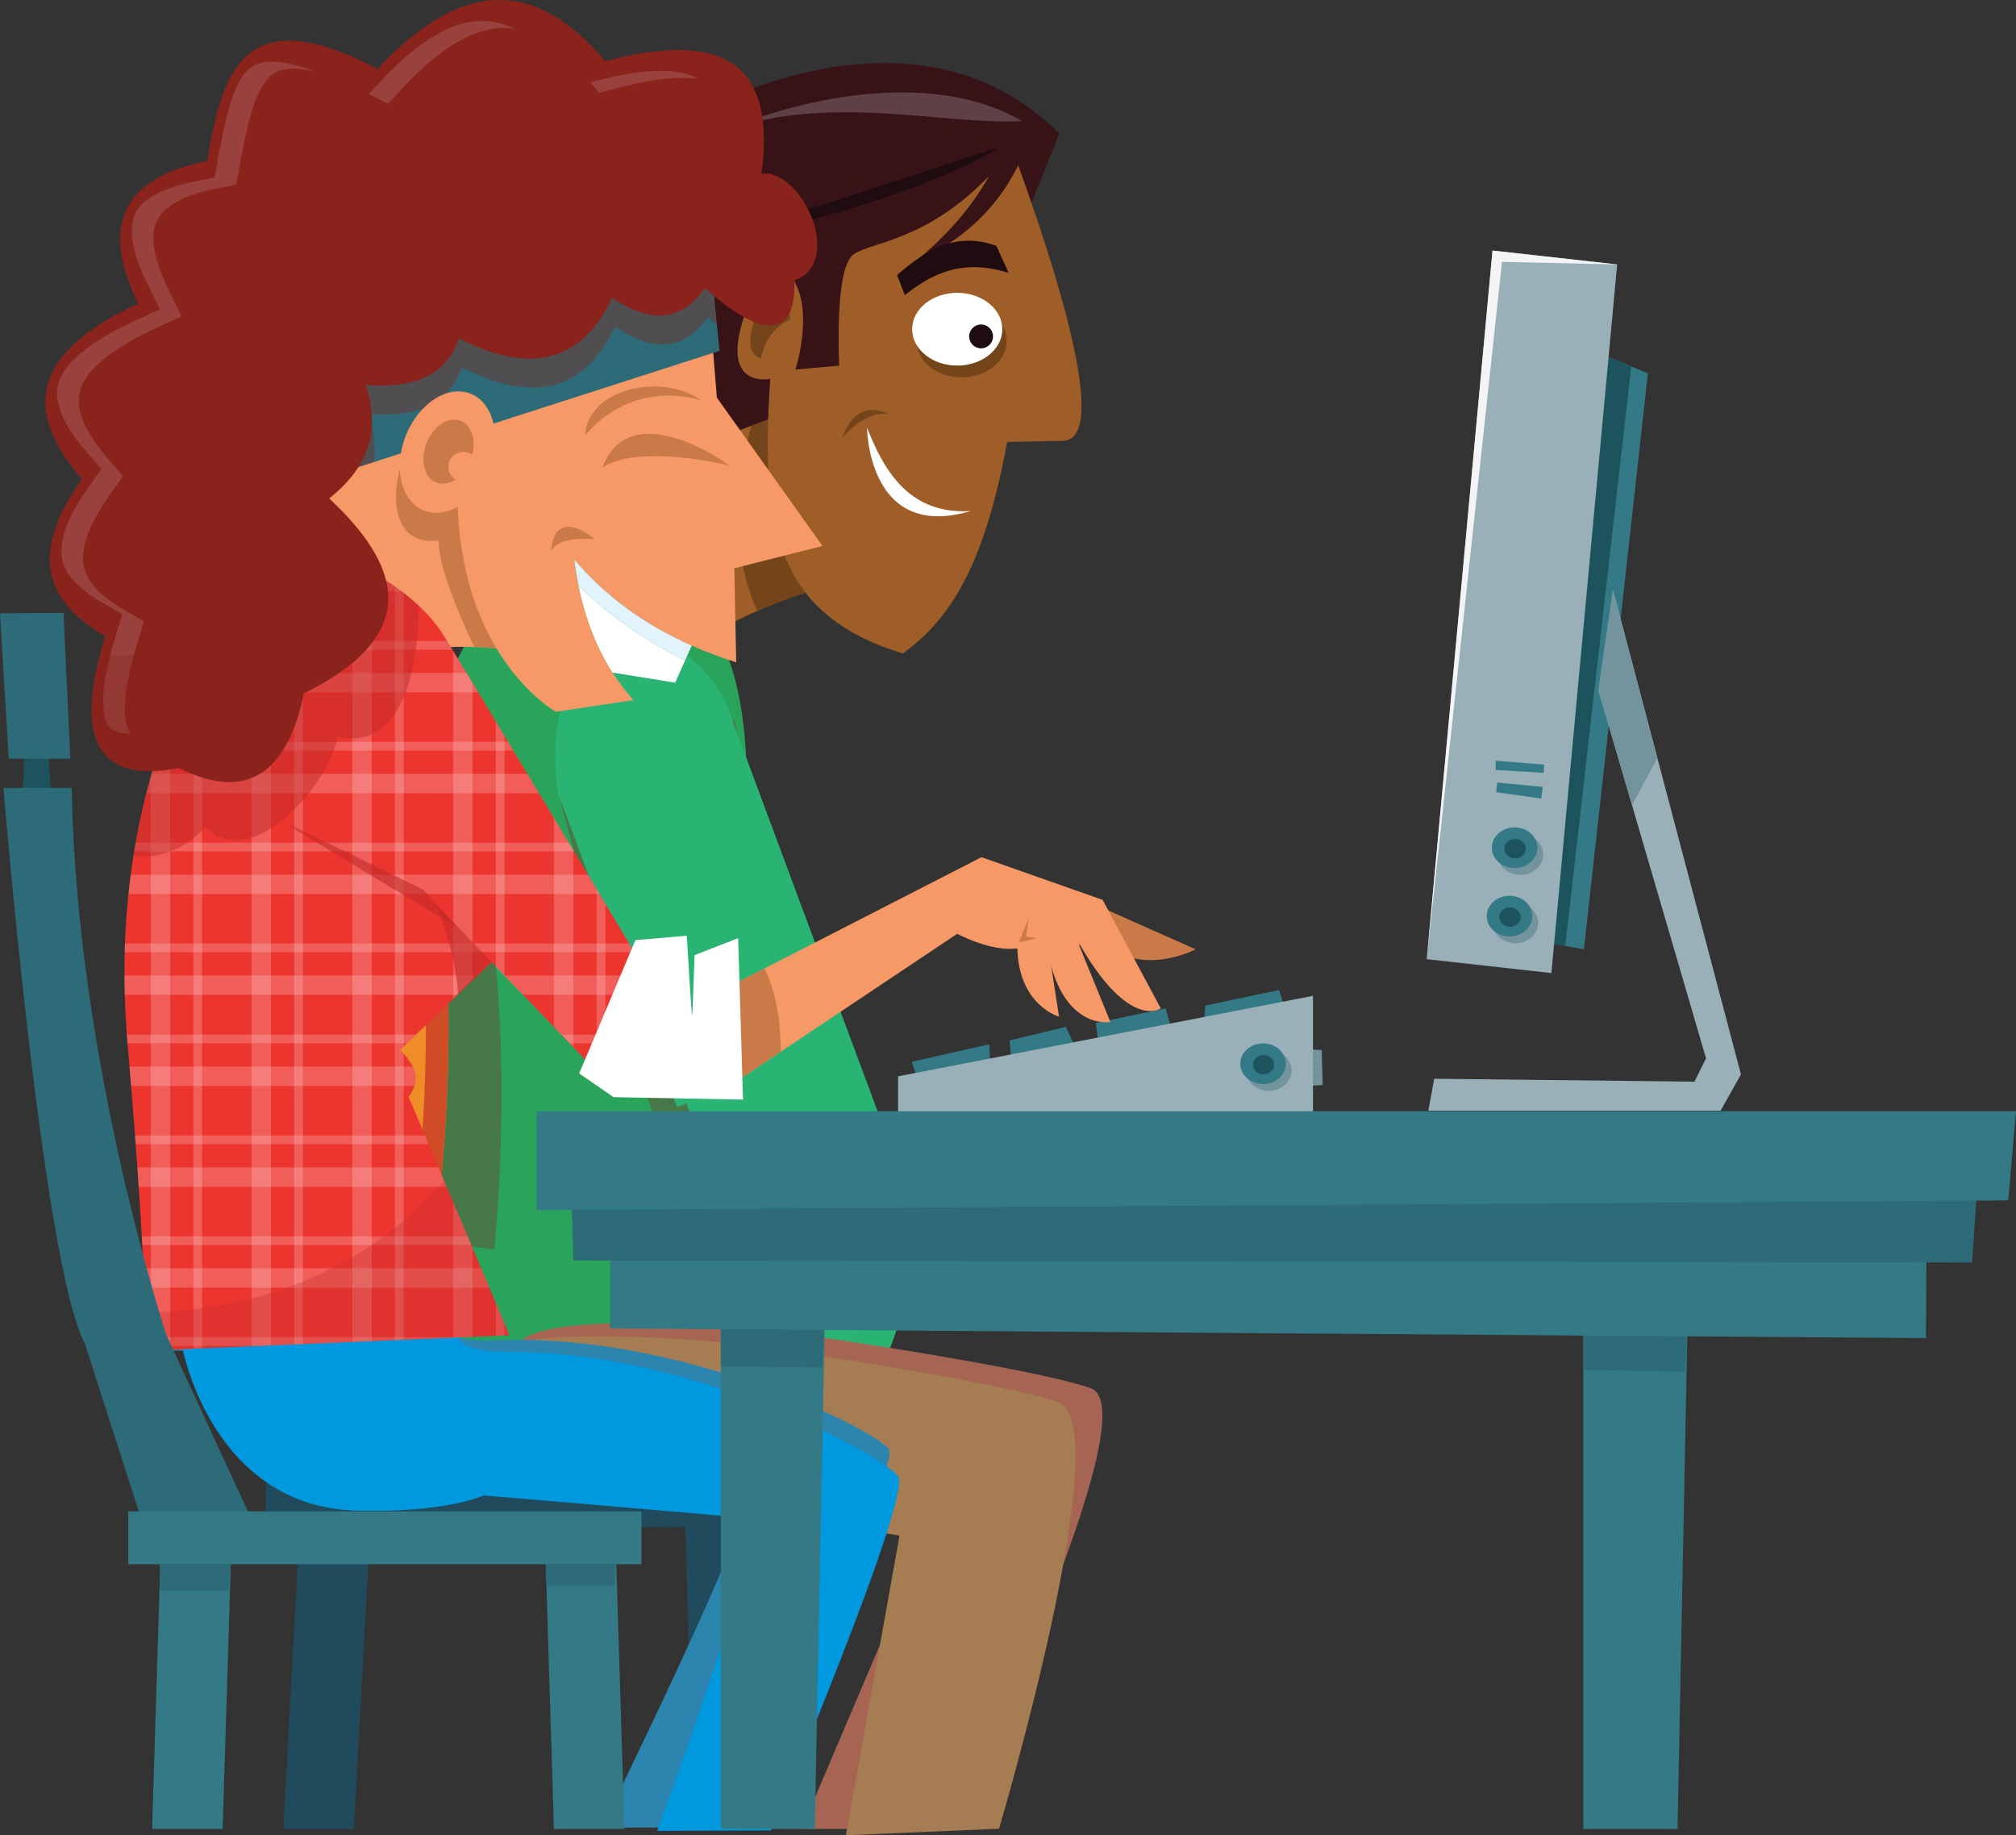 <?xml version="1.0" encoding="utf-8"?>
<!-- Generator: Adobe Illustrator 15.0.0, SVG Export Plug-In . SVG Version: 6.00 Build 0)  -->
<!DOCTYPE svg PUBLIC "-//W3C//DTD SVG 1.1//EN" "http://www.w3.org/Graphics/SVG/1.1/DTD/svg11.dtd">
<svg version="1.1" id="Layer_1" xmlns="http://www.w3.org/2000/svg" xmlns:xlink="http://www.w3.org/1999/xlink" x="0px" y="0px"
	 width="381.027px" height="346.788px" viewBox="0 0 381.027 346.788" enable-background="new 0 0 381.027 346.788"
	 xml:space="preserve">
<rect x="0" y="0" width="381.027" height="346.788" fill="#333333" stroke="none"/>
<polygon fill="#1F4B5D" points="148.238,278.582 50.238,278.582 50.238,288.582 56.648,288.582 53.547,345.582 66.878,345.582 
	69.978,288.582 129.498,288.582 131.05,338.582 144.38,338.582 142.828,288.582 148.238,288.582 "/>
<polygon fill="#337A86" points="317.057,345.582 299.239,345.582 299.239,251.582 318.916,251.582 "/>
<polygon fill="#2C6B77" points="299.238,258.848 299.238,251.581 318.916,251.581 318.443,259.192 "/>
<path fill="#9F5E27" d="M128.528,77.355c-8.757,14.044-19.935,25.443-34.085,33.586l24.061,19.551
	c11.89-9.445,24.809-16.406,39.101-20.054l-5.011-45.112L128.528,77.355z"/>
<path fill="#2AA35B" d="M141.439,253.613c-3.344-23.055-3.584-46.238-2.383-69.484c5.086-52.804,3.174-71.85-29.576-85.219
	c-40.142,23.846-38.683,91.092-30.862,156.973C81.859,256.211,136.458,254.012,141.439,253.613"/>
<g opacity="0.3">
	<g>
		<defs>
			<rect id="SVGID_1_" x="105.521" y="135.958" width="35.911" height="117.75"/>
		</defs>
		<clipPath id="SVGID_2_">
			<use xlink:href="#SVGID_1_"  overflow="visible"/>
		</clipPath>
		<path clip-path="url(#SVGID_2_)" fill="#8D191C" d="M105.521,150.097c9.752,35.544,20.235,70.556,33.439,103.578
			c0.977,0.153,1.893-0.213,2.471-0.218c-3.326-23.002-3.574-46.135-2.375-69.33c1.523-15.813,2.409-28.58,2.038-39.092
			l-2.327-9.073L105.521,150.097z"/>
	</g>
</g>
<g opacity="0.3">
	<g>
		<defs>
			<rect id="SVGID_3_" x="73.83" y="174.458" width="20.969" height="61.64"/>
		</defs>
		<clipPath id="SVGID_4_">
			<use xlink:href="#SVGID_3_"  overflow="visible"/>
		</clipPath>
		<path clip-path="url(#SVGID_4_)" fill="#8D191C" d="M92.939,174.938l-18.658-0.479c-1.076,18.895-0.133,38.871,1.822,59.392
			l17.338,2.247C95.297,215.473,95.363,195.057,92.939,174.938"/>
	</g>
</g>
<path fill="#EE8D27" d="M82.912,161.57c2.425,20.121,2.359,40.534,0.502,61.157l-42.607-5.513
	c-1.707-17.652-0.871-36.459,3.006-56.646L82.912,161.57z"/>
<path fill="#CF4C27" d="M78.652,161.57c2.403,19.943,2.354,40.176,0.543,60.611l4.22,0.546c1.856-20.623,1.923-41.036-0.503-61.157
	H78.652z"/>
<path fill="#29B473" d="M159.109,266.842c-20.857-36.236-37.715-76.094-53.637-116.8l31.578-17.546l37.096,99.754
	C173.647,234.041,168.885,264.271,159.109,266.842"/>
<path fill="#29B473" d="M137.052,132.497c-10.427-20.019-36.092-15.039-31.58,17.544c7.673,19.623,14.103,40.234,22.558,59.152
	c10.119-4.239,21.375-11.055,30.808-18.11L137.052,132.497z"/>
<path fill="#74441B" d="M152.594,65.326l-6.84,3.416l-0.431,0.592c-1.528,5.889-10.824,27.527-2.153,46.092
	c4.655-2.04,9.459-3.717,14.434-4.986L152.594,65.326z"/>
<path fill="#371216" d="M200.216,25.221l-9.274,23.061l-23.06,8.521l-5.515-4.01l-3.258,21.053l-38.349,14.788
	c0,0,7.151-8.631,4.011-22.056c-2.758-11.78-3.762-27.321-0.754-41.104C124.018,25.474,169.886-4.856,200.216,25.221"/>
<path fill="#9F5E27" d="M192.445,31.236c6.112,16.948,17.834,51.751,8.449,52.063l-10.533,0.209
	c-4.055,21.84-9.967,32.979-19.723,39.967c-24.578-7.473-26.857-24.949-25.064-51.887c0,0-9.627,2.06-4.879-11.933
	c2.828-9.079,8.639-9.62,9.642-6.11c3.258,6.267,0,16.291,0,16.291l8.271-0.752c0,0-0.981-18.561,2.758-21.055
	c3.611-2.406,13.787-2.506,25.564-14.788c-3.382,6.175-8.259,11.492-14.035,16.294C181.789,45.564,188.367,39.521,192.445,31.236"/>
<path fill="#74441B" d="M190.271,64.434c0,3.795-3.815,6.875-8.523,6.875c-4.706,0-8.52-3.08-8.52-6.875
	c0-3.799,3.813-6.877,8.52-6.877C186.456,57.557,190.271,60.635,190.271,64.434"/>
<path fill="#FFFFFF" d="M189.438,62.206c0,3.795-3.816,6.875-8.521,6.875c-4.709,0-8.521-3.08-8.521-6.875
	c0-3.799,3.813-6.876,8.521-6.876C185.621,55.33,189.438,58.407,189.438,62.206"/>
<path fill="#1E0C10" d="M187.684,63.57c0,1.244-1.014,2.254-2.257,2.254c-1.247,0-2.257-1.01-2.257-2.254
	c0-1.246,1.01-2.256,2.257-2.256C186.67,61.314,187.684,62.324,187.684,63.57"/>
<path fill="#74441B" d="M142.598,60.496c-1.781,5.252-0.242,6.795,1.207,7.207c0.803-3.846,3.015-6.117,5.528-7.387
	c-0.063-1.238-0.302-2.48-0.858-3.545C147.865,54.634,144.325,54.961,142.598,60.496"/>
<path fill="#FFFFFF" d="M183.477,96.555c-11.617,0.767-16.443-7.67-19.604-15.758C163.872,80.797,163.975,102.385,183.477,96.555"/>
<g opacity="0.2">
	<g>
		<defs>
			<rect id="SVGID_5_" x="135.047" y="17.458" width="58.15" height="7.931"/>
		</defs>
		<clipPath id="SVGID_6_">
			<use xlink:href="#SVGID_5_"  overflow="visible"/>
		</clipPath>
		<path clip-path="url(#SVGID_6_)" fill="#FFFFFF" d="M193.197,22.882c-16.042-9.357-39.938-5.346-58.15,2.505
			C155.934,17.202,177.989,23.718,193.197,22.882"/>
	</g>
</g>
<path fill="#1E0C10" d="M188.516,27.896c-4.512,4.008-35.756,15.873-49.792,15.873C153.427,39.592,188.516,27.896,188.516,27.896"/>
<path fill="#1E0C10" d="M188.314,46.465c-7.609-2.791-13.361,0.774-18.77,5.524l1.47,3.765c5.132-4.016,10.837-6.963,19.624-4.188
	L188.314,46.465z"/>
<path fill="#74441B" d="M159.189,82.723c0.744-2.25,3.144-7.162,8.711-4.508C163.158,77.659,159.189,82.723,159.189,82.723"/>
<path fill="#A66552" d="M98.498,253.371c0,0-12.193,27.074,13.642,27.488c25.833,0.414,64.067,6.682,64.067,6.682l-24.696,58.04
	h27.901c0,0,38.336-79.12,26.764-83.255c-11.574-4.133-59.316-10.883-59.316-10.883S104.906,247.172,98.498,253.371"/>
<path fill="#A67C52" d="M92.299,255.852c0,0-12.194,27.074,13.64,27.486c25.835,0.414,64.069,6.821,64.069,6.821l-10.127,56.629
	l28.935-1.239c0,0,22.733-76.47,11.16-80.605c-11.574-4.133-59.316-10.952-59.316-10.952S98.705,249.65,92.299,255.852"/>
<polygon fill="#337A86" points="241.744,187.072 242.843,190.552 227.453,193.85 227.82,190.003 "/>
<path fill="#2C85AE" d="M37.489,255.22c0,0,7.998,29.565,28.491,29.164c16.976-0.334,23.871-3.839,23.871-3.839
	s47.418,2.049,50.945,2.318c3.526,0.271-27.082,62.477-27.082,62.477l21.51-0.045c0,0,35.752-67.999,32.709-71.6
	c-3.041-3.601-38.661-21.867-73.855-20.438c-10.906,0.442-10.025-2.636-10.025-2.636s-45.475-4.359-52.144,4.599"/>
<path fill="#0099E0" d="M34.533,254.92c0,0,5.58,29.762,32.86,30.521c16.974,0.472,24.009-2.869,24.009-2.869
	s47.295,3.969,50.807,4.383c3.514,0.413-17.98,59.006-17.98,59.006l21.495-0.104c0,0,26.868-63.242,23.976-66.963
	c-2.896-3.721-37.746-23.416-72.969-23.416c-10.915,0-9.908-3.039-9.908-3.039S41.56,246.24,34.533,254.92"/>
<polygon fill="#337A86" points="153.99,345.582 136.239,345.582 136.239,251.582 155.85,251.582 "/>
<polygon fill="#2C6B77" points="136.238,258.228 136.238,250.582 155.851,250.582 155.412,258.383 "/>
<polygon fill="#337A86" points="221.407,194.4 220.309,190.553 207.117,193.301 207.668,197.697 "/>
<polygon fill="#337A86" points="201.438,194.033 203.271,197.881 191.178,200.63 190.813,196.598 "/>
<polygon fill="#337A86" points="186.964,197.332 172.309,200.629 173.59,204.477 187.148,200.996 "/>
<polygon fill="#73939D" points="247.24,198.248 249.805,198.43 249.988,205.027 246.689,205.209 "/>
<polygon fill="#9AB0B8" points="248.156,188.172 169.741,203.377 169.741,213.637 248.156,211.805 "/>
<path fill="#73939D" d="M244.125,202.279c0,2.124-1.927,3.848-4.305,3.848s-4.306-1.724-4.306-3.848
	c0-2.126,1.928-3.848,4.306-3.848S244.125,200.153,244.125,202.279"/>
<path fill="#337A86" d="M243.025,200.996c0,2.125-1.928,3.848-4.305,3.848s-4.307-1.723-4.307-3.848s1.93-3.846,4.307-3.846
	S243.025,198.871,243.025,200.996"/>
<path fill="#1C535C" d="M240.828,201.18c0,1.012-0.902,1.832-2.018,1.832c-1.111,0-2.013-0.82-2.013-1.832s0.901-1.832,2.013-1.832
	C239.926,199.348,240.828,200.168,240.828,201.18"/>
<polygon fill="#337A86" points="301.561,66.43 311.454,70.553 299.363,179.379 290.293,177.729 "/>
<polygon fill="#1C535C" points="301.561,66.43 292.997,151.029 291.887,178.018 295.837,178.736 308.314,69.242 "/>
<polygon fill="#9AB0B8" points="293.217,183.865 269.654,181.241 282.086,47.344 305.648,49.969 "/>
<polygon fill="#F3F4F5" points="305.648,49.968 282.086,47.343 269.653,181.242 283.881,49.482 "/>
<polygon fill="#337A86" points="291.852,144.477 282.691,143.743 282.691,145.484 291.76,146.034 "/>
<polygon fill="#337A86" points="291.576,148.689 282.967,147.865 282.782,149.697 291.303,150.889 "/>
<polygon fill="#9AB0B8" points="304.858,111.499 329.043,203.012 325.194,209.881 269.957,209.881 271.057,203.836 320.248,204.385 
	322.446,199.988 302.11,130.46 "/>
<polygon fill="#73939D" points="304.858,111.499 302.11,130.46 308.45,152.135 313.243,143.232 "/>
<path fill="#F69966" d="M99.024,123.041c-9.343-1.099-27.206-2.887-30.504,8.381c-3.298,11.269-21.71-52.625-21.71-52.625
	l38.197-7.145l17.59,2.336L99.024,123.041z"/>
<path fill="#CA7A48" d="M77.176,84.568c-3.709,7.006-3.847,18.824,5.771,17.588c-0.172,4.689,3.77,13.932,6.695,20.101
	c3.457,0.112,6.757,0.476,9.382,0.785l3.573-49.056L85.01,71.65l-13.408,2.508"/>
<path fill="#ED3530" d="M121.559,182.676c0,0-31.145-52.033-37.74-62.658c-6.596-10.627-26.566-21.068-35.176-11.908
	c-8.612,9.16-28.765,39.572-24.549,88.856c4.213,49.282,3.297,58.261,3.297,58.261l68.885-2.933l-19.053-45.069
	c0,0,1.648-1.832,1.282-4.214c-0.366-2.381-2.932-4.581-2.932-4.581l22.534-21.617L121.559,182.676z"/>
<path fill="#ED3530" d="M121.01,183.957l-44.885-61.74l-20.338,20.886l56.612,58.992
	C112.399,202.095,118.627,197.697,121.01,183.957"/>
<g>
	<defs>
		<path id="SVGID_7_" d="M48.643,108.109c-8.611,9.16-28.764,39.572-24.55,88.855s3.298,58.262,3.298,58.262l68.885-2.933
			l-19.054-45.069c0,0,1.649-1.832,1.284-4.213c-0.367-2.383-2.932-4.582-2.932-4.582l17.129-16.717l18.963,19.512l9.893-18.549
			c0,0-31.145-52.033-37.74-62.658c-4.816-7.76-16.768-15.422-26.216-15.422C54.113,104.594,50.965,105.639,48.643,108.109"/>
	</defs>
	<clipPath id="SVGID_8_">
		<use xlink:href="#SVGID_7_"  overflow="visible"/>
	</clipPath>
	<g opacity="0.2" clip-path="url(#SVGID_8_)">
		<g>
			<defs>
				<rect id="SVGID_9_" x="28.49" y="94.188" width="85.924" height="173.311"/>
			</defs>
			<clipPath id="SVGID_10_">
				<use xlink:href="#SVGID_9_"  overflow="visible"/>
			</clipPath>
			<rect x="28.49" y="94.186" clip-path="url(#SVGID_10_)" fill="#FFFFFF" width="3.664" height="173.313"/>
			<rect x="36.551" y="94.186" clip-path="url(#SVGID_10_)" fill="#FFFFFF" width="1.648" height="173.313"/>
			<rect x="47.543" y="94.186" clip-path="url(#SVGID_10_)" fill="#FFFFFF" width="3.664" height="173.313"/>
			<rect x="55.604" y="94.186" clip-path="url(#SVGID_10_)" fill="#FFFFFF" width="1.647" height="173.313"/>
			<rect x="66.597" y="94.186" clip-path="url(#SVGID_10_)" fill="#FFFFFF" width="3.664" height="173.313"/>
			<rect x="74.658" y="94.186" clip-path="url(#SVGID_10_)" fill="#FFFFFF" width="1.647" height="173.313"/>
			<rect x="85.649" y="94.186" clip-path="url(#SVGID_10_)" fill="#FFFFFF" width="3.665" height="173.313"/>
			<rect x="93.713" y="94.186" clip-path="url(#SVGID_10_)" fill="#FFFFFF" width="1.647" height="173.313"/>
			<rect x="104.703" y="94.186" clip-path="url(#SVGID_10_)" fill="#FFFFFF" width="3.664" height="173.313"/>
			<rect x="112.766" y="94.186" clip-path="url(#SVGID_10_)" fill="#FFFFFF" width="1.648" height="173.313"/>
		</g>
	</g>
	<g opacity="0.2" clip-path="url(#SVGID_8_)">
		<g>
			<defs>
				<rect id="SVGID_11_" x="10.535" y="102.068" width="118.719" height="85.92"/>
			</defs>
			<clipPath id="SVGID_12_">
				<use xlink:href="#SVGID_11_"  overflow="visible"/>
			</clipPath>
			<rect x="10.535" y="184.323" clip-path="url(#SVGID_12_)" fill="#FFFFFF" width="118.719" height="3.663"/>
			<rect x="10.535" y="178.277" clip-path="url(#SVGID_12_)" fill="#FFFFFF" width="118.719" height="1.65"/>
			<rect x="10.535" y="165.271" clip-path="url(#SVGID_12_)" fill="#FFFFFF" width="118.719" height="3.664"/>
			<rect x="10.535" y="159.225" clip-path="url(#SVGID_12_)" fill="#FFFFFF" width="118.719" height="1.649"/>
			<rect x="10.535" y="146.217" clip-path="url(#SVGID_12_)" fill="#FFFFFF" width="118.719" height="3.666"/>
			<rect x="10.535" y="140.172" clip-path="url(#SVGID_12_)" fill="#FFFFFF" width="118.719" height="1.648"/>
			<rect x="10.535" y="127.163" clip-path="url(#SVGID_12_)" fill="#FFFFFF" width="118.719" height="3.664"/>
			<rect x="10.535" y="121.117" clip-path="url(#SVGID_12_)" fill="#FFFFFF" width="118.719" height="1.65"/>
			<rect x="10.535" y="108.109" clip-path="url(#SVGID_12_)" fill="#FFFFFF" width="118.719" height="3.664"/>
			<rect x="10.535" y="102.064" clip-path="url(#SVGID_12_)" fill="#FFFFFF" width="118.719" height="1.648"/>
		</g>
	</g>
	<g opacity="0.2" clip-path="url(#SVGID_8_)">
		<g>
			<defs>
				<rect id="SVGID_13_" x="10.535" y="195.498" width="118.719" height="66.87"/>
			</defs>
			<clipPath id="SVGID_14_">
				<use xlink:href="#SVGID_13_"  overflow="visible"/>
			</clipPath>
			<rect x="10.535" y="258.707" clip-path="url(#SVGID_14_)" fill="#FFFFFF" width="118.719" height="3.664"/>
			<rect x="10.535" y="252.661" clip-path="url(#SVGID_14_)" fill="#FFFFFF" width="118.719" height="1.649"/>
			<rect x="10.535" y="239.652" clip-path="url(#SVGID_14_)" fill="#FFFFFF" width="118.719" height="3.664"/>
			<rect x="10.535" y="233.607" clip-path="url(#SVGID_14_)" fill="#FFFFFF" width="118.719" height="1.648"/>
			<rect x="10.535" y="220.6" clip-path="url(#SVGID_14_)" fill="#FFFFFF" width="118.719" height="3.664"/>
			<rect x="10.535" y="214.555" clip-path="url(#SVGID_14_)" fill="#FFFFFF" width="118.719" height="1.647"/>
			<rect x="10.535" y="201.545" clip-path="url(#SVGID_14_)" fill="#FFFFFF" width="118.719" height="3.664"/>
			<rect x="10.535" y="195.5" clip-path="url(#SVGID_14_)" fill="#FFFFFF" width="118.719" height="1.648"/>
		</g>
	</g>
</g>
<g opacity="0.5">
	<g>
		<defs>
			<rect id="SVGID_15_" x="25.215" y="104.598" width="53.953" height="57.26"/>
		</defs>
		<clipPath id="SVGID_16_">
			<use xlink:href="#SVGID_15_"  overflow="visible"/>
		</clipPath>
		<path clip-path="url(#SVGID_16_)" fill="#C22A27" d="M38.84,156.293c9.069,8.795,23.358-8.244,25.008-17.039
			c11.447,2.543,15.209-11.261,15.322-24.771c-8.69-8.18-23.447-13.904-30.527-6.373c-6.326,6.73-18.881,24.93-23.428,53.656
			C29.385,162.227,34.217,161.13,38.84,156.293"/>
	</g>
</g>
<g opacity="0.6">
	<g>
		<defs>
			<rect id="SVGID_17_" x="54.313" y="155.729" width="32.16" height="19.529"/>
		</defs>
		<clipPath id="SVGID_18_">
			<use xlink:href="#SVGID_17_"  overflow="visible"/>
		</clipPath>
		<path clip-path="url(#SVGID_18_)" fill="#C22A27" d="M80.153,168.201c0,0-26.38-13.006-25.831-12.457s32.15,19.511,32.15,19.511
			L80.153,168.201z"/>
	</g>
</g>
<g opacity="0.6">
	<g>
		<defs>
			<rect id="SVGID_19_" x="82.473" y="170.908" width="10.443" height="16.96"/>
		</defs>
		<clipPath id="SVGID_20_">
			<use xlink:href="#SVGID_19_"  overflow="visible"/>
		</clipPath>
		<path clip-path="url(#SVGID_20_)" fill="#C22A27" d="M82.473,170.91c2.223,5.676,3.755,11.604,4.113,16.955l6.33-6.072
			L82.473,170.91z"/>
	</g>
</g>
<g opacity="0.3">
	<g>
		<defs>
			<rect id="SVGID_21_" x="27.391" y="223.178" width="68.886" height="32.051"/>
		</defs>
		<clipPath id="SVGID_22_">
			<use xlink:href="#SVGID_21_"  overflow="visible"/>
		</clipPath>
		<path clip-path="url(#SVGID_22_)" fill="#C22A27" d="M27.391,255.226l68.887-2.933l-12.31-29.114
			c-9.313,10.603-26.606,24.112-56.542,24.901C27.554,253.627,27.391,255.226,27.391,255.226"/>
	</g>
</g>
<path fill="#CA7A48" d="M206.201,170.583l19.786,8.795c0,0-9.345,4.946-16.488-0.549
	C202.354,173.332,206.201,170.583,206.201,170.583"/>
<path fill="#F69966" d="M134.75,187.987l50.749-26.015l22.899,8.063l10.992,20.518c0,0-5.861,4.215-15.205-11.907
	c-3.847-3.115-6.779-4.397-6.779-4.397l2.748,17.862c0,0-7.602-2.106-7.877-12.916c-4.946,0.733-11.359-2.749-11.359-2.749
	l-44.15,29.498L134.75,187.987z"/>
<path fill="#F69966" d="M201.41,172.355l8.456,20.763c0,0-8.794,1.649-11.726-12.825C195.059,165.082,201.41,172.355,201.41,172.355
	"/>
<polygon fill="#CA7A48" points="194.384,173.606 192.553,178.094 195.85,177.271 193.927,176.996 "/>
<path fill="#CA7A48" d="M144.469,183.006l-9.719,4.98l2.016,17.957l10.807-7.221C147.572,193.503,146.766,187.529,144.469,183.006"
	/>
<path fill="#FFFFFF" d="M139.513,177.271l0.917,30.504l-24.459-0.458l-6.504-4.488l10.627-25.191l9.709-0.824
	c0,0,0.917,15.48,1.009,15.115c0.091-0.366,0.457-11.451,0.457-11.451L139.513,177.271z"/>
<polygon fill="#1C535C" points="9.069,141.545 9.711,150.613 4.215,150.982 4.672,141.637 "/>
<polyline fill="#2C6B77" points="13.283,143.377 1.65,143.377 0,115.896 12,115.805 13.283,143.012 "/>
<path fill="#2C6B77" d="M31.42,252.203c0,0-17.037-51.665-17.861-103.33H0.643c0,0,7.419,90.139,15.389,104.979l10.234,31.865
	h20.668L31.42,252.203z"/>
<path fill="#F69966" d="M134.384,61.393l1.101,13.74l19.969,28.03l-16.672,4.214l0.365,17.771
	c-12.982-4.061-23.113-10.592-30.595-19.422c1.388,11.402,5.319,20.031,11.175,26.568l-14.656,2.197
	c0,0-20.336-11.176-18.504-45.986c1.832-34.809,6.047-19.236,6.047-19.236L134.384,61.393z"/>
<polygon fill="#2C6B77" points="134.475,51.041 135.986,66.293 61.238,90.338 56.016,66.43 "/>
<g opacity="0.4">
	<g>
		<defs>
			<rect id="SVGID_23_" x="56.016" y="51.038" width="79.488" height="39.3"/>
		</defs>
		<clipPath id="SVGID_24_">
			<use xlink:href="#SVGID_23_"  overflow="visible"/>
		</clipPath>
		<path clip-path="url(#SVGID_24_)" fill="#89231C" d="M56.016,66.43l5.223,23.909l9.44-3.037c0.381-2.7,0.108-5.694-0.968-9.056
			c8.566,0.662,15.031-1.467,17.588-8.793c14.789,7.494,23.65,3.386,28.947-7.695c6.523,4.367,12.57,5.146,17.588-1.832
			c0,0,0.641,0.621,1.67,1.49l-1.029-10.375L56.016,66.43z"/>
	</g>
</g>
<path fill="#F69966" d="M92.404,88.564c-2.432,6.097-7.918,9.639-12.253,7.91s-5.878-8.074-3.447-14.17
	c2.433-6.099,7.918-9.641,12.253-7.91C93.291,76.122,94.836,82.467,92.404,88.564"/>
<path fill="#CA7A48" d="M84.733,88.209c0-1.555,1.263-2.817,2.817-2.817c0.639,0,1.221,0.222,1.692,0.579
	c0.753-2.873-0.11-5.631-2.151-6.445c-2.287-0.912-5.181,0.956-6.463,4.172c-1.281,3.217-0.469,6.563,1.817,7.475
	c1.156,0.461,2.468,0.209,3.646-0.565C85.28,90.113,84.733,89.228,84.733,88.209"/>
<path fill="#89231C" d="M143.91,32.812c3.104-22.796-9.477-26.542-29.497-21.253C102.635-2.318,89.002-5.843,71.359,13.024
	C45.294-0.695,41.963,14.56,39.115,30.43c-15.536,3.064-20.416,11.754-13.008,26.932C9.68,65.016,2.036,74.986,15.48,90.522
	c-10.668,15.037-6.065,23.601,4.397,29.679c-6.28,20.377-0.831,27.791,13.925,24.916c13.354,6.603,20.541,0.471,23.633-14.106
	c21.496-10.658,19.361-23.236,4.764-36.824c6.568-5.218,10.037-11.845,6.961-21.437c8.566,0.662,15.034-1.467,17.589-8.793
	c14.789,7.494,23.651,3.387,28.947-7.695c6.524,4.365,12.569,5.146,17.589-1.833c0,0,17.402,16.856,16.854-1.464
	C159.666,49.666,151.604,31.895,143.91,32.812"/>
<g opacity="0.15">
	<g>
		<defs>
			<rect id="SVGID_25_" x="10.785" y="3.938" width="121.066" height="134.71"/>
		</defs>
		<clipPath id="SVGID_26_">
			<use xlink:href="#SVGID_25_"  overflow="visible"/>
		</clipPath>
		<path clip-path="url(#SVGID_26_)" fill="#F3F4F5" d="M25.924,121.602l1.287-4.176l-3.777-2.195
			c-4.468-2.596-6.941-5.249-7.563-8.111c-0.744-3.43,0.9-8.017,4.886-13.635l2.496-3.518l-2.822-3.262
			c-4.296-4.961-6.112-9.16-5.403-12.478c0.865-4.046,5.642-8.118,14.194-12.104l5.074-2.362l-2.455-5.03
			c-1.956-4.006-3.916-9.533-2.14-13.105c1.728-3.48,7.082-5.196,11.271-6.022l3.685-0.726l0.662-3.695
			c2.566-14.299,4.737-18.215,10.103-18.215c1.204,0,2.567,0.195,4.076,0.572c-3.222-1.268-5.957-1.91-8.167-1.91
			c-5.366,0-7.536,3.915-10.102,18.213l-0.664,3.697l-3.683,0.725c-4.188,0.826-9.543,2.542-11.272,6.023
			c-1.774,3.572,0.184,9.1,2.141,13.106l2.454,5.028l-5.072,2.363c-8.556,3.984-13.331,8.059-14.196,12.104
			c-0.709,3.317,1.109,7.515,5.404,12.478l2.822,3.26l-2.496,3.518c-3.986,5.619-5.631,10.207-4.887,13.637
			c0.621,2.862,3.096,5.516,7.563,8.11l3.779,2.196l-1.288,4.175c-3.781,12.269-1.951,16.099-1.3,16.979
			c0.664,0.9,2.066,1.371,4.154,1.41c-0.02-0.025-0.045-0.046-0.063-0.072C23.973,137.699,22.143,133.869,25.924,121.602"/>
		<path clip-path="url(#SVGID_26_)" fill="#F3F4F5" d="M116.611,16.655c4.861-1.285,9.027-1.936,12.385-1.936
			c1.037,0,1.986,0.061,2.855,0.18c-1.629-1.019-3.922-1.518-6.947-1.518c-3.355,0-7.523,0.65-12.385,1.935l-0.936,0.248
			l1.676,1.976L116.611,16.655z"/>
		<path clip-path="url(#SVGID_26_)" fill="#F3F4F5" d="M76.168,16.56c7-7.486,13.405-11.282,19.043-11.282
			c0.693,0,1.387,0.063,2.082,0.178c-2.076-1.009-4.125-1.517-6.172-1.517c-5.638,0-12.045,3.796-19.045,11.283l-2.353,2.517
			l3.581,1.884L76.168,16.56z"/>
	</g>
</g>
<g opacity="0.3">
	<g>
		<defs>
			<rect id="SVGID_27_" x="17.313" y="22.738" width="137.158" height="125.03"/>
		</defs>
		<clipPath id="SVGID_28_">
			<use xlink:href="#SVGID_27_"  overflow="visible"/>
		</clipPath>
		<path clip-path="url(#SVGID_28_)" fill="#89231C" d="M33.803,145.117c13.354,6.604,20.541,0.473,23.634-14.105
			c21.496-10.66,19.359-23.236,4.763-36.826c6.569-5.217,10.037-11.842,6.961-21.434c8.566,0.659,15.033-1.468,17.588-8.795
			c14.791,7.493,23.652,3.387,28.949-7.695c6.522,4.365,12.569,5.146,17.588-1.832c0,0,17.404,16.855,16.854-1.465
			c9.526-3.299,1.464-21.07-6.229-20.154c0.269-1.965,0.412-3.779,0.449-5.469l-14.373-4.606c0,0,2.791,10.366-1.558,12.916
			c-5.608,3.286-21.728-5.06-21.728-5.06s-4.133,12.852-9.877,15.228c-6.066,2.511-19.234-4.397-19.234-4.397
			S74.478,66.34,67.695,69.27c-7.531,3.255-16.306-4.215-16.306-4.215s9.677,19.752-0.731,28.582
			c-4.412,3.74-14.475,2.381-14.475,2.381s3.195,17.1-1.74,22.078c-3.125,3.15-7.906,7.232-15.477,5.304
			C14.225,141.346,19.848,147.836,33.803,145.117"/>
	</g>
</g>
<g>
	<g>
		<defs>
			<rect id="SVGID_29_" x="113.863" y="81.969" width="24.002" height="6.359"/>
		</defs>
		<clipPath id="SVGID_30_">
			<use xlink:href="#SVGID_29_"  overflow="visible"/>
		</clipPath>
		<path clip-path="url(#SVGID_30_)" fill="#CA7A48" d="M137.865,87.957c-8.979-6.229-20.336-9.71-24.002,0.367
			C121.01,83.743,137.865,87.957,137.865,87.957"/>
	</g>
</g>
<g>
	<g>
		<defs>
			<rect id="SVGID_31_" x="110.565" y="73.038" width="21.986" height="9.239"/>
		</defs>
		<clipPath id="SVGID_32_">
			<use xlink:href="#SVGID_31_"  overflow="visible"/>
		</clipPath>
		<path clip-path="url(#SVGID_32_)" fill="#CA7A48" d="M132.551,75.682c-7.328-5.313-21.436-2.382-21.984,6.596
			C120.094,71.102,132.551,75.682,132.551,75.682"/>
	</g>
</g>
<path fill="#CA7A48" d="M112.398,101.881c-3.48-2.932-7.879-4.03-8.244,2.381C105.254,101.147,112.398,101.881,112.398,101.881"/>
<path fill="#FFFFFF" d="M109.328,110.57c1.289,6.439,3.481,11.893,6.441,16.514l11.835,1.912l1.873-4.195
	C123.248,121.904,113.994,115.535,109.328,110.57"/>
<path fill="#E2F3FC" d="M108.552,105.728c0.204,1.675,0.464,3.286,0.776,4.843c4.666,4.965,13.92,11.334,20.149,14.23l1.255-2.813
	C121.697,117.99,114.332,112.547,108.552,105.728"/>
<polygon fill="#337A86" points="364.127,231.957 115.33,234.521 115.33,251.012 364.006,252.842 "/>
<polygon fill="#2C6B77" points="373.828,222.432 108.002,226.096 108.367,238.188 372.728,238.555 "/>
<polygon fill="#337A86" points="381.027,209.973 101.406,209.973 101.406,228.66 379.563,226.827 "/>
<path fill="#73939D" d="M290.705,174.386c0,2.125-1.926,3.849-4.305,3.849s-4.305-1.724-4.305-3.849s1.926-3.847,4.305-3.847
	S290.705,172.261,290.705,174.386"/>
<path fill="#337A86" d="M289.606,173.104c0,2.125-1.927,3.847-4.306,3.847c-2.377,0-4.305-1.722-4.305-3.847
	s1.928-3.848,4.305-3.848C287.68,169.256,289.606,170.979,289.606,173.104"/>
<path fill="#1C535C" d="M287.408,173.285c0,1.013-0.902,1.832-2.016,1.832c-1.114,0-2.015-0.819-2.015-1.832
	c0-1.012,0.9-1.83,2.015-1.83C286.506,171.455,287.408,172.273,287.408,173.285"/>
<path fill="#73939D" d="M291.668,161.469c0,2.126-1.93,3.85-4.305,3.85c-2.377,0-4.307-1.724-4.307-3.85
	c0-2.125,1.93-3.848,4.307-3.848C289.738,157.621,291.668,159.344,291.668,161.469"/>
<path fill="#337A86" d="M290.568,160.187c0,2.125-1.928,3.849-4.307,3.849c-2.375,0-4.303-1.724-4.303-3.849
	s1.928-3.849,4.303-3.849C288.641,156.338,290.568,158.062,290.568,160.187"/>
<path fill="#1C535C" d="M288.369,160.369c0,1.013-0.901,1.832-2.015,1.832c-1.112,0-2.015-0.819-2.015-1.832
	c0-1.012,0.902-1.832,2.015-1.832C287.468,158.537,288.369,159.357,288.369,160.369"/>
<rect x="24.238" y="285.582" fill="#337A86" width="97" height="10"/>
<polygon fill="#337A86" points="42.076,345.582 28.746,345.582 30.295,295.582 43.627,295.582 "/>
<polygon fill="#337A86" points="118.028,345.582 104.697,345.582 103.149,295.582 116.479,295.582 "/>
<polygon fill="#2C6B77" points="116.238,299.582 103.459,299.582 103.148,295.582 116.238,295.582 "/>
<polygon fill="#2C6B77" points="43.316,300.582 30.238,300.582 30.238,295.582 43.627,295.582 "/>
</svg>

